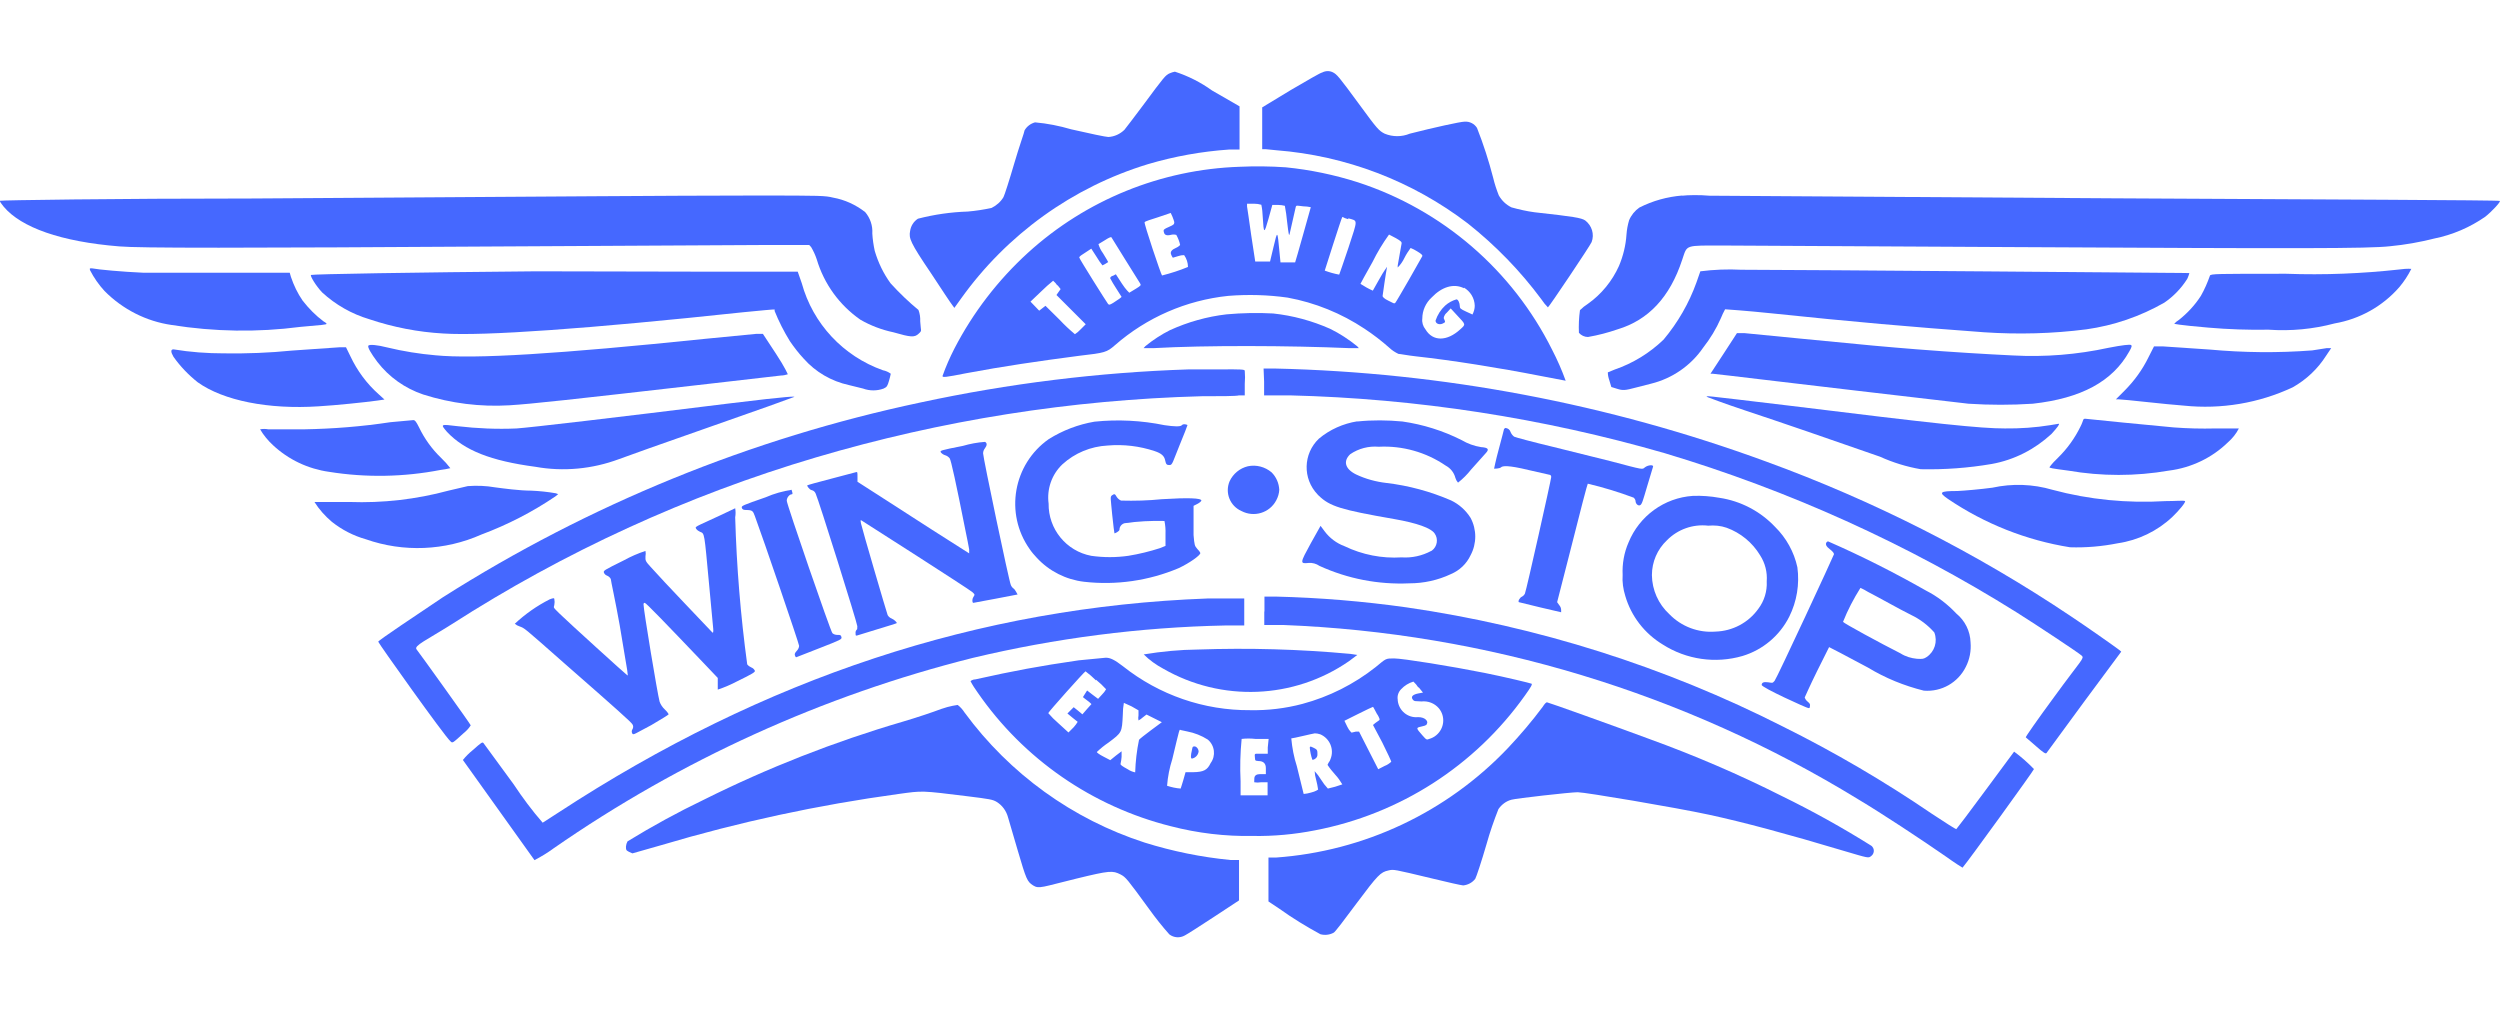 <svg width="246" height="100" viewBox="0 0 246 100" fill="none" xmlns="http://www.w3.org/2000/svg">
<g clip-path="url(#clip0_2864_21544)">
<path d="M115.114 7.206C114.686 7.395 114.583 7.515 112.491 10.343C111.6 11.526 110.777 12.623 110.64 12.777C110.211 13.189 109.663 13.446 109.063 13.48C108.84 13.48 107.194 13.137 105.411 12.726C104.246 12.383 103.046 12.143 101.846 12.04C101.417 12.16 101.04 12.435 100.817 12.829C100.817 12.966 100.286 14.423 99.806 16.069C99.326 17.715 98.846 19.206 98.743 19.395C98.469 19.858 98.057 20.218 97.577 20.457C96.806 20.629 96.017 20.749 95.228 20.817C93.566 20.869 91.92 21.109 90.326 21.52C89.897 21.795 89.623 22.24 89.554 22.738C89.417 23.44 89.554 23.852 91.611 26.886C92.657 28.48 93.6 29.903 93.72 30.04L93.909 30.297L94.56 29.389C99.069 23.08 105.531 18.418 112.954 16.155C115.56 15.383 118.234 14.903 120.943 14.715H121.971V10.463L119.263 8.903C118.148 8.097 116.914 7.48 115.611 7.052C115.44 7.086 115.268 7.137 115.114 7.206Z" fill="#4568FF"/>
<path d="M130.097 7.137C129.96 7.137 128.589 7.943 127.029 8.851L124.2 10.566V14.68H124.543L125.572 14.783C132.429 15.314 138.977 17.817 144.429 21.983C147.154 24.143 149.589 26.646 151.663 29.44C151.852 29.731 152.074 30.006 152.314 30.246C152.4 30.246 156.463 24.194 156.617 23.817C156.909 23.046 156.634 22.189 155.983 21.691C155.589 21.434 154.869 21.314 150.994 20.886C150.223 20.783 149.469 20.611 148.732 20.406C148.2 20.148 147.772 19.737 147.48 19.223C147.257 18.657 147.069 18.091 146.932 17.509C146.503 15.846 145.972 14.2 145.337 12.588C145.08 12.177 144.617 11.937 144.12 11.971C143.709 11.971 141.069 12.554 138.72 13.154C137.932 13.48 137.04 13.48 136.252 13.154C135.686 12.863 135.532 12.709 133.766 10.291C131.726 7.514 131.554 7.309 131.126 7.103C130.8 6.949 130.423 6.966 130.097 7.137Z" fill="#4568FF"/>
<path d="M121.989 16.411C114.257 16.668 106.869 19.668 101.143 24.88C98.195 27.571 95.743 30.76 93.909 34.308C93.463 35.183 93.069 36.074 92.743 37C92.743 37.154 93 37.137 95.075 36.725C98.726 36.04 102.12 35.543 106.183 35.011C108.737 34.72 108.909 34.668 109.715 33.965C112.835 31.24 116.726 29.543 120.857 29.114C122.812 28.96 124.766 29.011 126.703 29.285C129.412 29.783 131.983 30.828 134.28 32.354C135.137 32.92 135.96 33.554 136.732 34.24C136.989 34.48 137.28 34.668 137.606 34.823C137.777 34.823 138.515 34.977 139.32 35.063C142.903 35.457 147.515 36.194 151.543 36.983L154.063 37.463C153.686 36.417 153.24 35.406 152.726 34.411C148.817 26.577 141.926 20.645 133.612 17.937C131.297 17.2 128.932 16.703 126.515 16.463C125.006 16.36 123.497 16.343 121.989 16.411ZM124.115 20.148C124.2 20.543 124.235 20.937 124.252 21.331C124.355 23.046 124.389 23.046 124.817 21.537L125.195 20.166H125.777C126 20.166 126.223 20.2 126.429 20.251C126.532 20.765 126.6 21.297 126.652 21.828C126.806 23.114 126.84 23.303 126.909 22.977C126.977 22.651 127.44 20.645 127.492 20.405C127.543 20.166 127.595 20.234 128.246 20.303C128.486 20.303 128.743 20.337 128.983 20.388C128.983 20.388 127.475 25.788 127.44 25.823H126L125.897 24.76C125.692 22.634 125.709 22.651 125.315 24.297L124.972 25.737H123.515C123.515 25.737 123.326 24.554 123.12 23.148C122.915 21.743 122.743 20.457 122.709 20.32V20.046H123.412C123.652 20.046 123.892 20.08 124.115 20.148ZM115.543 21.863C115.543 22.051 115.543 22.103 115.029 22.326C114.515 22.548 114.463 22.6 114.515 22.823C114.566 23.046 114.686 23.234 115.2 23.114C115.372 23.063 115.577 23.063 115.749 23.114C115.92 23.423 116.057 23.765 116.126 24.108C116.126 24.108 115.955 24.297 115.732 24.383C115.297 24.566 115.132 24.783 115.235 25.034C115.269 25.154 115.337 25.257 115.406 25.36L115.92 25.206C116.109 25.137 116.315 25.103 116.52 25.103C116.76 25.445 116.897 25.857 116.897 26.268C116.075 26.611 115.217 26.886 114.343 27.108C114.24 27.006 112.543 21.965 112.629 21.863C112.715 21.76 113.246 21.605 113.932 21.383L115.2 20.954L115.372 21.331C115.457 21.537 115.526 21.743 115.577 21.948L115.543 21.863ZM132.686 21.485C133.629 21.76 133.629 21.485 132.686 24.383C132.206 25.805 131.795 27.006 131.777 27.023C131.297 26.937 130.817 26.8 130.355 26.628C130.355 26.628 131.983 21.485 132.069 21.383C132.155 21.28 132.069 21.417 132.669 21.571V21.485H132.686ZM137.366 23.44C137.846 23.714 137.949 23.817 137.915 23.971C137.88 24.125 137.812 24.554 137.726 25.034C137.64 25.514 137.555 25.994 137.537 26.114C137.52 26.234 137.537 26.32 137.537 26.32C137.812 26.046 138.035 25.72 138.206 25.36C138.377 25.017 138.583 24.708 138.806 24.4C139.029 24.485 139.235 24.605 139.44 24.726C139.869 24.983 139.989 25.103 139.955 25.206C139.92 25.308 137.417 29.68 137.297 29.8C137.177 29.92 137.075 29.8 136.629 29.594C136.183 29.388 136.046 29.2 136.046 29.131C136.046 29.063 136.389 26.731 136.475 26.32C136.475 26.183 136.475 26.32 136.286 26.543C136.097 26.765 135.155 28.497 135.086 28.6C134.657 28.411 134.263 28.188 133.869 27.931C133.869 27.931 134.383 26.954 135.052 25.788C135.515 24.846 136.063 23.937 136.68 23.08L137.366 23.44ZM110.726 25.548L112.183 27.88C112.303 28.068 112.269 28.103 111.772 28.411L111.12 28.805C111.12 28.805 110.777 28.497 110.4 27.914L109.8 26.988L109.509 27.143C109.355 27.143 109.235 27.331 109.235 27.366C109.406 27.691 109.595 28.017 109.8 28.326L110.366 29.217L110.16 29.388L109.543 29.8C109.2 30.006 109.132 30.023 109.029 29.903C108.926 29.783 106.2 25.463 106.2 25.343C106.2 25.223 106.457 25.068 106.783 24.863L107.383 24.468L107.915 25.291C108.086 25.583 108.275 25.857 108.48 26.114L108.772 25.96L109.046 25.788C109.046 25.788 108.84 25.394 108.532 24.914C108.326 24.64 108.189 24.348 108.086 24.023L108.737 23.628C109.046 23.423 109.303 23.303 109.355 23.337L110.726 25.548ZM104.04 28.034L104.366 28.445L104.16 28.737L103.955 29.028L105.395 30.468L106.835 31.908L106.337 32.406C106.166 32.594 105.977 32.748 105.772 32.886C105.24 32.44 104.743 31.977 104.28 31.48L102.875 30.091L102.566 30.331L102.257 30.571L101.829 30.125L101.4 29.68L102.48 28.651C102.84 28.291 103.235 27.948 103.629 27.623C103.783 27.76 103.937 27.914 104.04 28.103V28.034ZM144.035 28.291C144.686 28.668 145.097 29.337 145.115 30.091C145.115 30.383 145.029 30.674 144.892 30.948L144.257 30.657C143.709 30.4 143.64 30.348 143.64 30.091C143.64 29.834 143.486 29.457 143.315 29.457C142.903 29.577 142.526 29.783 142.2 30.074C141.772 30.468 141.446 30.983 141.257 31.548C141.257 31.84 141.617 31.994 141.96 31.84C142.303 31.686 142.2 31.668 142.063 31.308C142.063 31.308 142.063 31.017 142.372 30.76L142.749 30.348L143.366 31.017C144.257 31.96 144.24 31.908 143.692 32.406C142.389 33.605 140.983 33.623 140.263 32.406C140.023 32.114 139.903 31.72 139.955 31.343C139.955 30.554 140.297 29.8 140.88 29.268C141.875 28.223 143.04 27.863 144.052 28.36V28.291H144.035Z" fill="#4568FF"/>
<path d="M165.532 19.24C164.057 19.36 162.634 19.754 161.314 20.423C160.869 20.732 160.509 21.177 160.303 21.674C160.166 22.137 160.08 22.6 160.046 23.08C159.977 24.143 159.72 25.189 159.309 26.166C158.64 27.657 157.577 28.96 156.24 29.903C155.966 30.074 155.709 30.28 155.469 30.52C155.366 31.257 155.332 32.011 155.366 32.749C155.589 33.006 155.914 33.16 156.257 33.16C157.252 32.989 158.229 32.731 159.172 32.406C162.189 31.497 164.314 29.269 165.532 25.549C166.046 24.057 165.703 24.16 169.629 24.16L198.103 24.314C226.252 24.469 233.04 24.469 235.183 24.229C236.64 24.091 238.097 23.834 239.52 23.474C241.32 23.114 243.034 22.377 244.543 21.331C245.177 20.834 246.086 19.857 245.983 19.771C245.88 19.686 228.84 19.634 207.943 19.514L168.206 19.257C167.28 19.172 166.063 19.189 165.532 19.257V19.24Z" fill="#4568FF"/>
<path d="M58.749 19.309L24.892 19.532C11.177 19.532 0.052 19.703 0 19.755C-0.051 19.806 0.137 20.063 0.377 20.355C2.092 22.377 5.966 23.783 11.743 24.246C13.629 24.417 23.16 24.417 50.109 24.246L75.034 24.109H79.629L79.817 24.314C80.04 24.692 80.229 25.103 80.366 25.515C81.086 27.932 82.594 30.023 84.669 31.463C85.68 32.046 86.777 32.457 87.909 32.697C89.623 33.194 89.983 33.212 90.377 32.852C90.772 32.492 90.6 32.629 90.549 31.617C90.566 31.24 90.514 30.863 90.377 30.503C89.4 29.697 88.492 28.823 87.635 27.88C86.932 26.92 86.417 25.84 86.075 24.692C85.954 24.126 85.869 23.56 85.835 22.977C85.886 22.206 85.629 21.452 85.132 20.869C84.206 20.149 83.126 19.652 81.977 19.446C81.172 19.257 80.949 19.24 74.469 19.24C70.8 19.24 63.72 19.274 58.749 19.309Z" fill="#4568FF"/>
<path d="M8.863 26.595C9.24 27.332 9.72 28.018 10.286 28.635C12.069 30.435 14.383 31.618 16.886 31.978C21.086 32.647 25.337 32.715 29.554 32.166C31.731 31.978 32.143 31.944 32.143 31.858C32.057 31.755 31.971 31.686 31.851 31.635C31.063 31.052 30.377 30.349 29.777 29.578C29.28 28.858 28.903 28.069 28.628 27.247L28.509 26.835H14.074C12.103 26.749 9.634 26.526 9.069 26.407C8.811 26.389 8.811 26.407 8.863 26.595Z" fill="#4568FF"/>
<path d="M236.16 26.51C232.44 26.921 228.702 27.075 224.965 26.938C218.108 26.938 217.508 26.938 217.457 27.127C217.217 27.812 216.925 28.481 216.565 29.115C215.982 30.024 215.245 30.812 214.405 31.481C214.234 31.584 214.08 31.704 213.942 31.858C213.942 31.858 214.268 31.978 217.268 32.235C219.24 32.407 221.228 32.475 223.217 32.441C225.411 32.595 227.605 32.39 229.731 31.824C232.2 31.395 234.445 30.144 236.091 28.258C236.554 27.71 236.948 27.11 237.274 26.458C237.274 26.458 236.897 26.407 236.16 26.51Z" fill="#4568FF"/>
<path d="M52.732 26.697C40.903 26.8 30.703 26.972 30.6 27.057C30.497 27.143 31.08 28.12 31.697 28.772C33.017 29.989 34.612 30.897 36.343 31.412C38.692 32.2 41.143 32.68 43.629 32.817C47.623 33.074 57.892 32.354 73.115 30.726C74.829 30.554 76.183 30.434 76.217 30.452C76.234 30.503 76.234 30.537 76.217 30.589C76.629 31.617 77.143 32.629 77.726 33.572C78.137 34.172 78.583 34.754 79.08 35.286C80.246 36.606 81.806 37.514 83.537 37.892L84.926 38.234C85.577 38.474 86.297 38.474 86.949 38.234C87.275 38.08 87.326 37.994 87.48 37.463C87.549 37.24 87.6 37.017 87.652 36.777C87.429 36.606 87.154 36.486 86.88 36.434C82.972 35.046 79.989 31.857 78.892 27.863L78.497 26.732H69.583L52.732 26.697Z" fill="#4568FF"/>
<path d="M167.314 26.697L166.937 27.777C166.2 29.834 165.103 31.737 163.697 33.417C162.326 34.737 160.68 35.749 158.88 36.366L158.211 36.64C158.211 36.897 158.263 37.154 158.349 37.395L158.554 38.08L159.103 38.252C159.703 38.44 159.891 38.423 160.989 38.132L162.463 37.755C164.554 37.24 166.389 35.972 167.606 34.189C168.291 33.315 168.874 32.355 169.32 31.343C169.44 31.035 169.594 30.726 169.749 30.434C169.749 30.434 171.84 30.572 174.291 30.829C182.314 31.669 188.006 32.166 195.257 32.697C198.6 32.92 201.977 32.834 205.303 32.406C207.994 32.029 210.6 31.137 212.966 29.783C213.874 29.166 214.646 28.36 215.229 27.434C215.314 27.263 215.383 27.057 215.434 26.869C215.434 26.869 177.206 26.543 171.343 26.543C170.006 26.474 168.651 26.526 167.314 26.697Z" fill="#4568FF"/>
<path d="M120.686 30.932C118.766 31.155 116.881 31.686 115.115 32.492C114.258 32.921 113.452 33.452 112.715 34.052L112.526 34.258H113.486C118.629 33.967 126.858 34.001 132.806 34.258H133.715L133.544 34.069C132.721 33.401 131.829 32.818 130.886 32.355C129.104 31.567 127.218 31.052 125.281 30.846C123.755 30.761 122.212 30.795 120.686 30.932Z" fill="#4568FF"/>
<path d="M169.611 34.789L168.309 36.778H168.549C168.754 36.778 176.811 37.772 193.697 39.726C195.806 39.863 197.914 39.863 200.023 39.726C204.806 39.195 207.874 37.532 209.52 34.583C209.777 34.138 209.794 34.017 209.691 33.949C209.589 33.88 208.886 33.949 207.48 34.223C204.394 34.892 201.24 35.149 198.086 34.977C195.274 34.84 192.171 34.652 188.657 34.377C185.469 34.12 184.08 34 177.12 33.315L171.686 32.783H170.914L169.611 34.789Z" fill="#4568FF"/>
<path d="M69.463 33.333C54.874 34.841 46.697 35.338 42.857 34.961C41.263 34.824 39.669 34.567 38.109 34.19C37.097 33.932 36.394 33.881 36.257 34.001C36.12 34.121 36.514 34.79 37.132 35.612C38.28 37.104 39.857 38.218 41.64 38.818C44.383 39.693 47.263 40.053 50.126 39.881C52.337 39.744 55.954 39.35 69.857 37.755L76.852 36.95C77.074 36.95 77.297 36.898 77.52 36.83C77.52 36.83 77.246 36.161 76.354 34.807L75.069 32.852H74.417C74.091 32.887 71.846 33.093 69.463 33.333Z" fill="#4568FF"/>
<path d="M28.731 34.497C26.503 34.719 24.274 34.805 22.046 34.771C20.383 34.771 18.72 34.651 17.074 34.377C16.788 34.377 16.788 34.622 17.074 35.114C17.743 36.057 18.548 36.897 19.457 37.617C21.977 39.417 26.4 40.308 31.354 39.982C33.068 39.88 35.897 39.588 37.131 39.417L37.834 39.314L37.268 38.8C36.086 37.754 35.143 36.468 34.474 35.045L34.046 34.171H33.428L28.731 34.497Z" fill="#4568FF"/>
<path d="M211.423 35.132C210.823 36.366 210.017 37.48 209.04 38.457L208.2 39.297H208.509C208.972 39.297 213.189 39.794 214.903 39.914C218.572 40.292 222.257 39.675 225.6 38.114C226.937 37.36 228.069 36.297 228.892 34.995L229.389 34.257H228.943L227.52 34.48C224.16 34.737 220.783 34.703 217.423 34.395L212.846 34.086H211.954L211.423 35.132Z" fill="#4568FF"/>
<path d="M124.388 37.549V38.904H126.908C139.405 39.212 151.816 41.132 163.816 44.595C176.005 48.246 187.662 53.509 198.445 60.264C200.485 61.549 204.548 64.241 204.839 64.515C205.131 64.789 204.839 64.858 202.131 68.578C200.554 70.721 199.302 72.504 199.336 72.555L200.348 73.429C201.068 74.064 201.291 74.201 201.376 74.098C201.462 73.995 203.091 71.749 205.148 68.955L208.731 64.121L208.525 63.949C208.011 63.555 205.251 61.618 203.776 60.641C194.416 54.367 184.336 49.258 173.742 45.401C158.262 39.727 141.959 36.641 125.468 36.264H124.336L124.388 37.549Z" fill="#4568FF"/>
<path d="M116.948 36.349C108.068 36.641 99.24 37.738 90.565 39.606C73.885 43.138 57.977 49.635 43.577 58.772C41.023 60.486 37.217 63.023 37.217 63.144C37.217 63.264 43.714 72.401 44.314 72.932C44.537 73.138 44.468 73.189 45.6 72.161C45.874 71.938 46.131 71.681 46.32 71.372C46.32 71.286 41.28 64.258 40.988 63.898C40.697 63.538 42 62.972 44.417 61.446C55.542 54.298 67.611 48.761 80.297 45.006C92.64 41.355 105.394 39.332 118.251 38.989C119.965 38.989 121.68 38.989 121.92 38.904H122.485V37.772C122.52 37.343 122.52 36.915 122.485 36.486C122.485 36.349 122.143 36.332 120.051 36.349H116.948Z" fill="#4568FF"/>
<path d="M71.812 39.692C60.515 41.097 52.115 42.075 50.829 42.16C48.892 42.246 46.955 42.16 45.035 41.938C43.32 41.732 43.32 41.715 43.989 42.503C45.703 44.32 48.292 45.349 52.68 45.932C55.44 46.429 58.286 46.155 60.909 45.178C61.355 45.006 65.383 43.566 69.858 42.006C74.332 40.446 78.069 39.109 78.155 39.057C78.24 39.006 77.829 38.955 71.812 39.692Z" fill="#4568FF"/>
<path d="M168.052 39.091C168.052 39.091 169.766 39.742 171.737 40.394C175.303 41.577 180.189 43.257 184.989 44.937C186.274 45.519 187.612 45.931 189 46.171C191.332 46.222 193.68 46.051 195.977 45.657C198.189 45.262 200.229 44.217 201.874 42.691C202.44 42.074 202.714 41.697 202.577 41.697L201.754 41.834C200.28 42.074 198.772 42.176 197.28 42.159C194.88 42.159 190.749 41.731 175.903 39.897C166.989 38.834 167.829 38.919 168.052 39.091Z" fill="#4568FF"/>
<path d="M38.417 41.544C35.606 41.972 32.777 42.195 29.931 42.246H26.4C26.126 42.195 25.869 42.195 25.594 42.246C25.937 42.829 26.366 43.344 26.863 43.806C28.389 45.229 30.308 46.138 32.383 46.429C36.017 47.012 39.737 46.944 43.354 46.241C43.68 46.206 44.006 46.138 44.314 46.069C44.04 45.709 43.731 45.367 43.389 45.041C42.497 44.184 41.76 43.155 41.228 42.041C40.954 41.492 40.834 41.338 40.68 41.338L38.417 41.544Z" fill="#4568FF"/>
<path d="M204.703 42.006C204.155 43.12 203.418 44.149 202.526 45.023C202.218 45.314 201.926 45.623 201.669 45.966C201.669 46.051 201.823 46.086 203.52 46.309C206.795 46.874 210.138 46.874 213.412 46.309C215.606 46.034 217.663 45.057 219.24 43.514C219.669 43.137 220.046 42.674 220.303 42.16H217.972C216.618 42.194 215.246 42.16 213.892 42.057C211.578 41.852 205.766 41.269 205.32 41.217C204.875 41.166 205.098 41.252 204.703 42.006Z" fill="#4568FF"/>
<path d="M107.691 41.493C106.097 41.767 104.571 42.35 103.2 43.207C99.686 45.676 98.846 50.527 101.314 54.024C101.52 54.333 101.76 54.607 102.017 54.881C103.234 56.201 104.897 57.041 106.68 57.247C109.834 57.607 113.04 57.144 115.971 55.91C117 55.43 118.114 54.658 118.114 54.418C118.046 54.264 117.943 54.144 117.823 54.024C117.548 53.716 117.531 53.63 117.446 52.653V49.773L117.823 49.584C118.028 49.481 118.2 49.327 118.217 49.258C118.217 49.007 116.92 48.961 114.326 49.121C112.988 49.258 111.651 49.293 110.314 49.258C110.143 49.19 109.988 49.053 109.886 48.898C109.714 48.59 109.663 48.573 109.44 48.727C109.217 48.881 109.286 48.95 109.44 50.647C109.543 51.641 109.646 52.464 109.663 52.481C109.68 52.498 110.16 52.293 110.16 52.104C110.16 51.813 110.366 51.573 110.64 51.487C111.943 51.298 113.263 51.23 114.583 51.264C114.668 51.676 114.703 52.104 114.686 52.533V53.716L114.137 53.938C113.126 54.264 112.08 54.521 111.017 54.693C109.817 54.864 108.583 54.864 107.383 54.693C104.914 54.23 103.148 52.053 103.183 49.55C102.994 48.127 103.491 46.687 104.537 45.693C105.754 44.578 107.331 43.927 108.977 43.841C110.554 43.704 112.131 43.893 113.623 44.39C114.291 44.613 114.566 44.87 114.651 45.298C114.737 45.727 114.823 45.761 115.097 45.761C115.371 45.761 115.406 45.436 116.057 43.841C116.486 42.796 116.846 41.887 116.846 41.836C116.846 41.784 116.434 41.664 116.297 41.836C116.16 42.007 115.526 41.973 114.583 41.836C112.32 41.373 109.988 41.253 107.691 41.493Z" fill="#4568FF"/>
<path d="M133.56 41.458C132.172 41.68 130.852 42.263 129.772 43.172C128.229 44.646 128.16 47.097 129.652 48.657C129.686 48.709 129.738 48.743 129.772 48.778C130.852 49.823 131.949 50.166 137.195 51.075C139.44 51.469 140.829 51.966 141.172 52.498C141.549 53.029 141.429 53.783 140.898 54.178C140.88 54.178 140.863 54.212 140.829 54.212C139.938 54.692 138.926 54.915 137.915 54.846C135.978 54.966 134.058 54.589 132.309 53.749C131.52 53.458 130.835 52.943 130.338 52.275L129.943 51.743L128.983 53.458C127.903 55.429 127.903 55.48 128.76 55.395C129.138 55.36 129.515 55.463 129.84 55.686C132.618 56.955 135.635 57.538 138.686 57.4C140.092 57.4 141.498 57.092 142.766 56.492C143.623 56.132 144.309 55.48 144.703 54.64C145.32 53.492 145.32 52.103 144.703 50.955C144.24 50.218 143.572 49.617 142.783 49.24C140.76 48.366 138.618 47.783 136.44 47.526C135.395 47.406 134.383 47.132 133.44 46.686C132.36 46.155 132.138 45.383 132.858 44.697C133.68 44.132 134.675 43.875 135.669 43.96C138 43.84 140.315 44.492 142.252 45.812C142.732 46.069 143.075 46.498 143.212 47.029C143.263 47.2 143.349 47.355 143.469 47.492C143.949 47.115 144.378 46.686 144.755 46.206L146.195 44.595C146.572 44.2 146.435 44.046 145.732 43.995C145.063 43.892 144.412 43.652 143.829 43.309C141.995 42.383 140.023 41.766 138 41.475C136.526 41.337 135.035 41.32 133.56 41.475V41.458Z" fill="#4568FF"/>
<path d="M147.994 42.229C147.994 42.229 147.771 43.138 147.479 44.201C147.188 45.264 147.017 46.121 147.017 46.121C147.017 46.121 147.565 46.121 147.702 45.984C147.839 45.846 148.337 45.744 150.445 46.258L152.485 46.721C152.485 46.721 152.639 46.721 152.639 46.944C152.639 47.166 150.188 58.121 150.051 58.412C149.982 58.549 149.879 58.652 149.742 58.721C149.554 58.806 149.348 59.149 149.451 59.252L151.559 59.767L153.617 60.246V60.041C153.617 59.852 153.548 59.681 153.428 59.544L153.222 59.252L154.337 54.898C155.588 49.926 156.188 47.664 156.239 47.595C157.765 47.955 159.274 48.418 160.748 48.967C160.851 49.052 160.919 49.172 160.937 49.292C160.937 49.549 161.159 49.789 161.365 49.721C161.571 49.652 161.657 49.275 162.085 47.835L162.668 45.898C162.668 45.709 162.154 45.761 161.862 45.984C161.571 46.206 161.862 46.275 158.434 45.367L152.845 43.978C150.839 43.498 149.108 43.035 148.988 42.967C148.834 42.846 148.714 42.692 148.645 42.521C148.577 42.281 148.371 42.127 148.131 42.109C148.131 42.109 147.994 42.195 147.994 42.229Z" fill="#4568FF"/>
<path d="M94.749 43.875C92.486 44.321 92.469 44.338 92.588 44.526C92.709 44.663 92.846 44.749 93.017 44.8C93.189 44.852 93.326 44.955 93.446 45.092C93.583 45.281 94.08 47.56 94.971 52.052C95.16 52.943 95.314 53.766 95.366 54.058V54.452L91.731 52.138L86.246 48.606L84.377 47.406V46.909C84.377 46.48 84.377 46.412 84.223 46.463L81.754 47.115C80.486 47.441 79.44 47.732 79.423 47.766C79.406 47.8 79.629 48.178 79.868 48.229C80.057 48.263 80.194 48.401 80.263 48.572C80.554 49.189 84.36 61.326 84.36 61.618C84.36 61.909 84.36 61.943 84.274 61.978C84.206 62.081 84.171 62.183 84.189 62.303C84.189 62.526 84.189 62.578 84.36 62.526L86.366 61.909C87.377 61.6 88.234 61.343 88.251 61.309C88.269 61.275 88.028 60.983 87.737 60.863C87.566 60.795 87.428 60.675 87.343 60.52C87.24 60.263 84.806 51.949 84.72 51.503C84.634 51.058 84.72 51.195 84.823 51.246C84.926 51.298 95.4 58.001 95.674 58.258C95.948 58.515 95.931 58.498 95.777 58.755C95.623 59.012 95.674 59.321 95.777 59.321L97.989 58.909L100.131 58.498C100.131 58.498 99.857 57.966 99.737 57.915C99.617 57.829 99.514 57.692 99.463 57.555C99.291 57.212 96.737 45.023 96.737 44.612C96.737 44.423 96.806 44.252 96.926 44.098C97.131 43.823 97.148 43.6 96.926 43.48C96.189 43.532 95.451 43.669 94.749 43.875Z" fill="#4568FF"/>
<path d="M122.794 45.88C122.005 46.068 121.337 46.617 120.994 47.354C120.514 48.486 121.028 49.788 122.16 50.286C123.394 50.937 124.937 50.474 125.588 49.223C125.76 48.897 125.863 48.554 125.88 48.194C125.845 47.543 125.588 46.943 125.125 46.48C124.474 45.931 123.617 45.708 122.794 45.88Z" fill="#4568FF"/>
<path d="M46.028 47.834L44.125 48.28C40.954 49.137 37.662 49.514 34.371 49.395H30.942C31.405 50.132 31.988 50.783 32.657 51.349C33.651 52.137 34.782 52.72 35.999 53.063C39.702 54.366 43.782 54.194 47.365 52.6C49.937 51.64 52.371 50.389 54.651 48.846L54.925 48.623L54.685 48.537C53.897 48.4 53.091 48.315 52.285 48.28C51.102 48.28 49.491 48.057 48.719 47.955C47.828 47.8 46.919 47.766 46.028 47.834Z" fill="#4568FF"/>
<path d="M196.046 47.989C194.897 48.143 193.354 48.28 192.617 48.315C190.817 48.315 190.749 48.452 191.691 49.103C195.291 51.538 199.389 53.166 203.691 53.852C205.269 53.903 206.846 53.766 208.389 53.458C210.394 53.166 212.28 52.258 213.754 50.869C214.423 50.235 215.109 49.395 215.006 49.309C214.903 49.223 214.114 49.309 213.086 49.309C209.349 49.532 205.577 49.172 201.96 48.195C200.04 47.629 198 47.56 196.046 47.989Z" fill="#4568FF"/>
<path d="M75.342 48.932C73.079 49.721 72.942 49.773 72.994 49.961C73.045 50.15 73.165 50.167 73.388 50.184C74.04 50.184 74.091 50.27 74.279 50.784C75.051 52.858 78.634 63.35 78.634 63.555C78.617 63.744 78.531 63.915 78.394 64.052C78.222 64.241 78.171 64.361 78.222 64.498C78.274 64.635 78.308 64.687 78.359 64.67L80.639 63.778C82.748 62.955 82.851 62.904 82.799 62.698C82.748 62.492 82.714 62.475 82.405 62.475C82.217 62.475 82.045 62.424 81.908 62.304C81.719 62.098 77.417 49.618 77.417 49.275C77.417 48.932 77.708 48.641 77.897 48.641C78.085 48.641 77.897 48.315 77.897 48.195C77.022 48.333 76.165 48.572 75.342 48.932Z" fill="#4568FF"/>
<path d="M166.577 48.795C163.766 48.983 161.314 50.766 160.251 53.372C159.806 54.383 159.617 55.48 159.668 56.578C159.617 57.281 159.72 57.966 159.926 58.635C160.508 60.641 161.828 62.338 163.611 63.418C165.943 64.909 168.806 65.32 171.463 64.549C173.451 63.949 175.114 62.56 176.057 60.692C176.811 59.183 177.086 57.486 176.863 55.823C176.537 54.315 175.766 52.926 174.668 51.846C173.211 50.303 171.274 49.292 169.183 48.983C168.326 48.829 167.451 48.761 166.577 48.795ZM169.903 51.932C171.274 52.429 172.44 53.389 173.194 54.641C173.691 55.412 173.914 56.303 173.846 57.212C173.897 58.172 173.606 59.132 173.023 59.903C172.046 61.275 170.486 62.098 168.806 62.149C167.108 62.286 165.446 61.652 164.263 60.435C163.183 59.441 162.566 58.052 162.548 56.595C162.548 55.292 163.08 54.058 164.023 53.166C165.086 52.086 166.577 51.555 168.086 51.726C168.703 51.675 169.32 51.726 169.903 51.932Z" fill="#4568FF"/>
<path d="M70.937 50.68L68.965 51.589C68.434 51.846 68.4 51.88 68.502 52.035C68.605 52.172 68.725 52.257 68.88 52.326C69.343 52.515 69.291 52.326 69.771 57.469C69.977 59.646 70.165 61.635 70.183 61.892C70.2 62.149 70.183 62.337 70.08 62.217C69.977 62.097 65.16 57.075 64.028 55.789C63.514 55.223 63.497 55.172 63.514 54.743C63.548 54.572 63.548 54.383 63.514 54.212C62.777 54.452 62.074 54.76 61.388 55.137C59.383 56.132 59.348 56.149 59.434 56.372C59.502 56.509 59.605 56.595 59.742 56.646C59.897 56.715 60.017 56.817 60.102 56.972C60.102 57.126 60.565 59.183 60.977 61.515C61.851 66.657 61.817 66.486 61.731 66.452C61.645 66.417 55.885 61.189 55.097 60.417C54.308 59.646 54.514 59.835 54.548 59.492C54.583 59.32 54.583 59.149 54.548 58.977C54.548 58.823 54.445 58.84 54.085 58.977C52.834 59.612 51.685 60.417 50.657 61.377C50.794 61.497 50.948 61.583 51.12 61.635C51.651 61.84 51.411 61.635 55.491 65.235C60.857 69.932 62.074 71.029 62.228 71.269C62.331 71.423 62.331 71.612 62.228 71.766C62.142 71.903 62.142 72.057 62.228 72.195C62.331 72.349 62.485 72.195 64.08 71.355C65.022 70.806 65.794 70.326 65.794 70.292C65.794 70.257 65.657 70.035 65.417 69.812C65.194 69.606 65.005 69.332 64.903 69.04C64.697 68.286 63.325 60.023 63.325 59.492C63.325 59.406 63.325 59.32 63.445 59.32C63.565 59.32 65.434 61.257 69.308 65.32L70.628 66.709V67.857C71.297 67.635 71.931 67.36 72.548 67.035C74.057 66.297 74.382 66.109 74.263 65.972C74.194 65.835 74.074 65.732 73.937 65.68C73.782 65.612 73.628 65.509 73.525 65.372C72.874 60.572 72.48 55.737 72.343 50.903C72.394 50.612 72.394 50.303 72.343 50.012C72.343 50.012 71.691 50.32 70.937 50.68Z" fill="#4568FF"/>
<path d="M179.674 53.492C179.674 53.612 179.674 53.749 180.034 54.024C180.394 54.298 180.463 54.452 180.463 54.538C180.463 54.624 174.84 66.744 174.617 67.001C174.394 67.258 174.394 67.189 173.983 67.138C173.572 67.087 173.366 67.138 173.349 67.395C173.332 67.652 177.789 69.675 177.943 69.675C178.097 69.675 178.063 69.675 178.097 69.487C178.132 69.298 178.097 69.23 177.874 69.041C177.737 68.938 177.634 68.784 177.583 68.629C177.583 68.629 178.132 67.395 178.783 66.075L179.983 63.675L181.114 64.258L183.823 65.698C185.52 66.727 187.372 67.481 189.309 67.961C191.04 68.098 192.669 67.172 193.44 65.612C193.817 64.875 193.972 64.035 193.903 63.212C193.869 62.098 193.354 61.069 192.497 60.367C191.64 59.458 190.646 58.687 189.532 58.121C186.394 56.338 183.172 54.709 179.88 53.27C179.777 53.287 179.692 53.389 179.674 53.492ZM183.806 58.241C184.783 58.738 186.926 59.955 188.074 60.521C188.932 60.932 189.703 61.515 190.337 62.235C190.68 63.127 190.372 64.121 189.583 64.652C189.292 64.841 189.189 64.858 188.623 64.824C188.057 64.772 187.492 64.601 187.012 64.292C185.04 63.298 181.389 61.309 181.354 61.19C181.817 60.024 182.4 58.91 183.069 57.847C183.326 57.967 183.566 58.087 183.806 58.241Z" fill="#4568FF"/>
<path d="M118.816 58.891C96.342 59.731 75.239 66.691 54.942 79.959L53.399 80.954C52.354 79.754 51.411 78.485 50.536 77.165L47.588 73.136C47.468 72.982 47.399 73.034 46.508 73.822C46.148 74.114 45.839 74.422 45.548 74.782C45.548 74.782 52.405 84.382 52.594 84.639C53.245 84.296 53.879 83.919 54.479 83.474C66.976 74.799 80.965 68.439 95.725 64.736C103.851 62.799 112.165 61.719 120.531 61.548H122.434V58.891H118.816Z" fill="#4568FF"/>
<path d="M124.405 60.178V61.498H126.257C146.262 62.27 165.754 68.184 182.828 78.641C185.211 80.064 188.948 82.533 191.4 84.23C192.308 84.881 193.114 85.395 193.114 85.378C193.628 84.796 200.177 75.744 200.142 75.675C199.542 75.058 198.891 74.475 198.188 73.961L195.36 77.784C193.834 79.858 192.531 81.573 192.497 81.59C192.462 81.607 191.365 80.921 190.08 80.064C185.4 76.876 180.514 74.013 175.44 71.493C163.817 65.596 151.302 61.636 138.411 59.767C134.142 59.167 129.84 58.807 125.537 58.704H124.422V60.178H124.405Z" fill="#4568FF"/>
<path d="M117.874 63.914C116.092 63.931 114.309 64.102 112.543 64.394C113.109 64.96 113.76 65.422 114.463 65.8C120.189 69.091 127.303 68.817 132.737 65.062L133.56 64.445L132.874 64.342C127.886 63.88 122.88 63.742 117.874 63.914Z" fill="#4568FF"/>
<path d="M106.131 64.978C102.24 65.543 99.771 66.006 96 66.846C95.725 66.846 95.502 67.001 95.502 67.035C95.708 67.429 95.948 67.789 96.205 68.149C100.731 74.698 107.485 79.361 115.2 81.298C117.84 81.984 120.565 82.309 123.291 82.258C125.331 82.292 127.371 82.103 129.377 81.709C137.725 80.115 145.131 75.366 150.051 68.441C150.651 67.601 150.805 67.326 150.702 67.275C150.6 67.224 148.131 66.624 146.074 66.212C142.817 65.561 138.034 64.789 137.177 64.789C136.32 64.789 136.405 64.789 135.36 65.646C133.234 67.326 130.782 68.561 128.16 69.263C126.48 69.709 124.748 69.915 123.017 69.881C118.474 69.915 114.068 68.389 110.502 65.561C109.68 64.926 109.234 64.704 108.788 64.721C108.685 64.721 107.468 64.858 106.131 64.978ZM107.845 66.881C108.205 67.172 108.531 67.481 108.84 67.823C108.737 68.012 108.6 68.183 108.445 68.338L108.051 68.766L107.502 68.355L106.971 67.944L106.765 68.269L106.56 68.595L106.748 68.749L107.177 69.075L107.4 69.281L106.954 69.778L106.508 70.292L106.08 69.932L105.651 69.589L105.342 69.898L105.034 70.206L105.531 70.618L106.045 71.029L105.874 71.286C105.737 71.475 105.582 71.646 105.411 71.801L105.137 72.075L104.142 71.166C103.782 70.858 103.457 70.532 103.148 70.172C103.148 70.069 106.714 66.075 106.817 66.058C107.177 66.332 107.52 66.624 107.845 66.949V66.881ZM139.56 67.584L140.022 68.149L139.56 68.235C139.028 68.338 138.822 68.543 138.994 68.801C139.165 69.058 139.268 68.972 139.868 69.023C140.52 68.955 141.154 69.195 141.582 69.692C142.251 70.498 142.131 71.681 141.325 72.349C141.12 72.521 140.88 72.641 140.64 72.709C140.382 72.812 140.365 72.812 139.971 72.366C139.32 71.629 139.32 71.612 139.868 71.492C140.417 71.372 140.365 71.321 140.434 71.149C140.502 70.978 140.262 70.566 139.542 70.566C138.531 70.669 137.64 69.932 137.537 68.921C137.537 68.903 137.537 68.886 137.537 68.852C137.468 68.475 137.605 68.081 137.88 67.806C138.205 67.463 138.617 67.206 139.08 67.069C139.268 67.241 139.44 67.446 139.577 67.669V67.584H139.56ZM111.342 69.504L112.028 69.898V70.395C111.994 70.566 111.994 70.721 112.028 70.892C112.182 70.806 112.32 70.721 112.44 70.601L112.817 70.309L113.571 70.686L114.325 71.064L113.262 71.852C112.68 72.281 112.148 72.709 112.08 72.795C111.857 73.858 111.737 74.921 111.702 76.001C111.445 75.949 111.188 75.846 110.965 75.692C110.434 75.401 110.228 75.263 110.262 75.161C110.314 74.938 110.348 74.698 110.365 74.475V73.926L109.8 74.355L109.251 74.801L108.565 74.441C108.188 74.252 107.914 74.046 107.931 73.995C108.291 73.652 108.668 73.344 109.08 73.069C110.4 72.075 110.4 72.092 110.485 70.326C110.485 69.932 110.52 69.538 110.588 69.161L111.342 69.504ZM135.514 70.258C135.771 70.721 135.805 70.823 135.685 70.892L135.325 71.149L135.102 71.338L136.011 73.052C136.508 74.046 136.902 74.903 136.902 74.955C136.714 75.126 136.491 75.281 136.251 75.366L135.617 75.692L134.674 73.841L133.731 71.989H133.422L132.994 72.092C132.994 72.092 132.754 71.886 132.582 71.526L132.291 70.926L133.662 70.241C134.417 69.864 135.068 69.555 135.102 69.555C135.137 69.555 135.36 70.018 135.531 70.326V70.258H135.514ZM116.811 71.972C117.531 72.109 118.234 72.383 118.851 72.778C119.537 73.361 119.657 74.372 119.125 75.092C118.8 75.778 118.44 75.966 117.411 75.984H116.657L116.434 76.772C116.297 77.201 116.194 77.578 116.177 77.595C115.714 77.561 115.268 77.458 114.84 77.321C114.908 76.429 115.08 75.555 115.354 74.698C116.108 71.561 116.04 71.766 116.177 71.835L116.811 71.972ZM129.891 72.246C130.851 72.641 131.314 73.738 130.92 74.698C130.902 74.749 130.868 74.818 130.851 74.869C130.765 74.989 130.68 75.126 130.628 75.263C130.851 75.606 131.108 75.915 131.382 76.224C131.657 76.515 131.88 76.841 132.085 77.183C131.622 77.355 131.142 77.492 130.662 77.595C130.405 77.321 130.182 77.029 129.994 76.721C129.805 76.412 129.6 76.138 129.36 75.881C129.377 76.172 129.428 76.463 129.514 76.755C129.6 77.064 129.651 77.372 129.702 77.698C129.702 77.698 129.445 77.886 129 77.989C128.76 78.058 128.52 78.109 128.28 78.126C128.28 78.126 127.971 76.892 127.611 75.401C127.32 74.509 127.148 73.584 127.062 72.658C127.251 72.658 129.188 72.178 129.377 72.161C129.548 72.161 129.72 72.195 129.874 72.246H129.891ZM124.748 73.549V74.166H123.754C123.462 74.166 123.445 74.166 123.48 74.509C123.514 74.852 123.48 74.852 123.822 74.886C124.314 74.886 124.56 75.121 124.56 75.589V76.172H124.011C123.645 76.172 123.451 76.303 123.428 76.566C123.394 76.961 123.428 76.944 123.428 76.978C123.634 77.012 123.857 77.012 124.062 76.978H124.731V78.263H122.074V76.892C122.005 75.504 122.04 74.098 122.177 72.709C122.622 72.658 123.085 72.658 123.531 72.709H124.834L124.748 73.549Z" fill="#4568FF"/>
<path d="M117.291 73.788C117.154 74.36 117.154 74.645 117.291 74.645C117.634 74.577 117.891 74.302 117.943 73.96C117.943 73.703 117.737 73.445 117.531 73.445C117.326 73.445 117.343 73.548 117.291 73.788Z" fill="#4568FF"/>
<path d="M128.88 73.548C128.915 73.959 129 74.371 129.138 74.765C129.138 74.765 129.292 74.765 129.412 74.662C129.566 74.576 129.652 74.388 129.635 74.216C129.635 73.874 129.635 73.754 129.292 73.599C128.949 73.445 128.949 73.411 128.88 73.548Z" fill="#4568FF"/>
<path d="M151.8 69.555C150.737 70.978 149.588 72.332 148.371 73.618C142.371 79.927 134.228 83.766 125.537 84.384H124.817V88.704L125.897 89.424C127.183 90.349 128.537 91.172 129.925 91.927C130.354 92.046 130.817 91.995 131.211 91.789C131.331 91.789 132.343 90.418 133.457 88.927C135.6 86.064 135.84 85.824 136.628 85.652C137.143 85.532 137.125 85.532 140.845 86.424C142.44 86.818 143.845 87.126 143.983 87.126C144.445 87.075 144.874 86.852 145.165 86.475C145.268 86.304 145.783 84.761 146.28 83.046C146.605 81.881 147 80.749 147.445 79.618C147.754 79.172 148.2 78.829 148.731 78.692C149.091 78.572 154.525 77.955 155.245 77.955C155.965 77.955 164.811 79.447 168.154 80.166C171.497 80.886 175.971 82.087 181.337 83.698C183.943 84.469 183.84 84.452 184.131 84.229C184.405 84.024 184.474 83.612 184.251 83.338C184.217 83.287 184.183 83.252 184.131 83.218C181.285 81.435 178.354 79.806 175.337 78.332C171.12 76.207 166.765 74.338 162.325 72.727C158.897 71.458 152.348 69.109 152.228 69.109C152.108 69.109 151.954 69.315 151.8 69.555Z" fill="#4568FF"/>
<path d="M92.623 69.76C91.818 70.069 90.12 70.635 88.835 71.012C82.098 72.983 75.549 75.555 69.258 78.692C66.686 79.926 64.183 81.298 61.749 82.789C61.663 82.943 61.612 83.115 61.595 83.286C61.595 83.629 61.595 83.663 61.886 83.818L62.229 83.972L65.058 83.166C72.703 80.886 80.52 79.206 88.423 78.126C90.806 77.8 90.6 77.783 95.178 78.349C97.389 78.623 97.68 78.675 98.058 78.898C98.623 79.24 99.018 79.789 99.189 80.423L100.149 83.698C100.989 86.561 101.075 86.749 101.658 87.126C102.24 87.503 102.6 87.263 105.909 86.458C109.218 85.652 109.475 85.652 110.263 86.046C110.778 86.32 110.88 86.441 113.092 89.475C113.709 90.332 114.36 91.155 115.063 91.943C115.509 92.286 116.109 92.32 116.589 92.046C116.829 91.926 118.115 91.103 119.469 90.212L121.92 88.6V84.623H121.08C118.218 84.349 115.372 83.766 112.629 82.909C105.532 80.612 99.343 76.138 94.92 70.121C94.732 69.829 94.509 69.572 94.235 69.366C94.235 69.366 93.429 69.469 92.623 69.76Z" fill="#4568FF"/>
</g>
<defs>
<clipPath id="clip0_2864_21544">
<rect width="246" height="85.234" fill="white" transform="translate(0 7)"/>
</clipPath>
</defs>
</svg>
